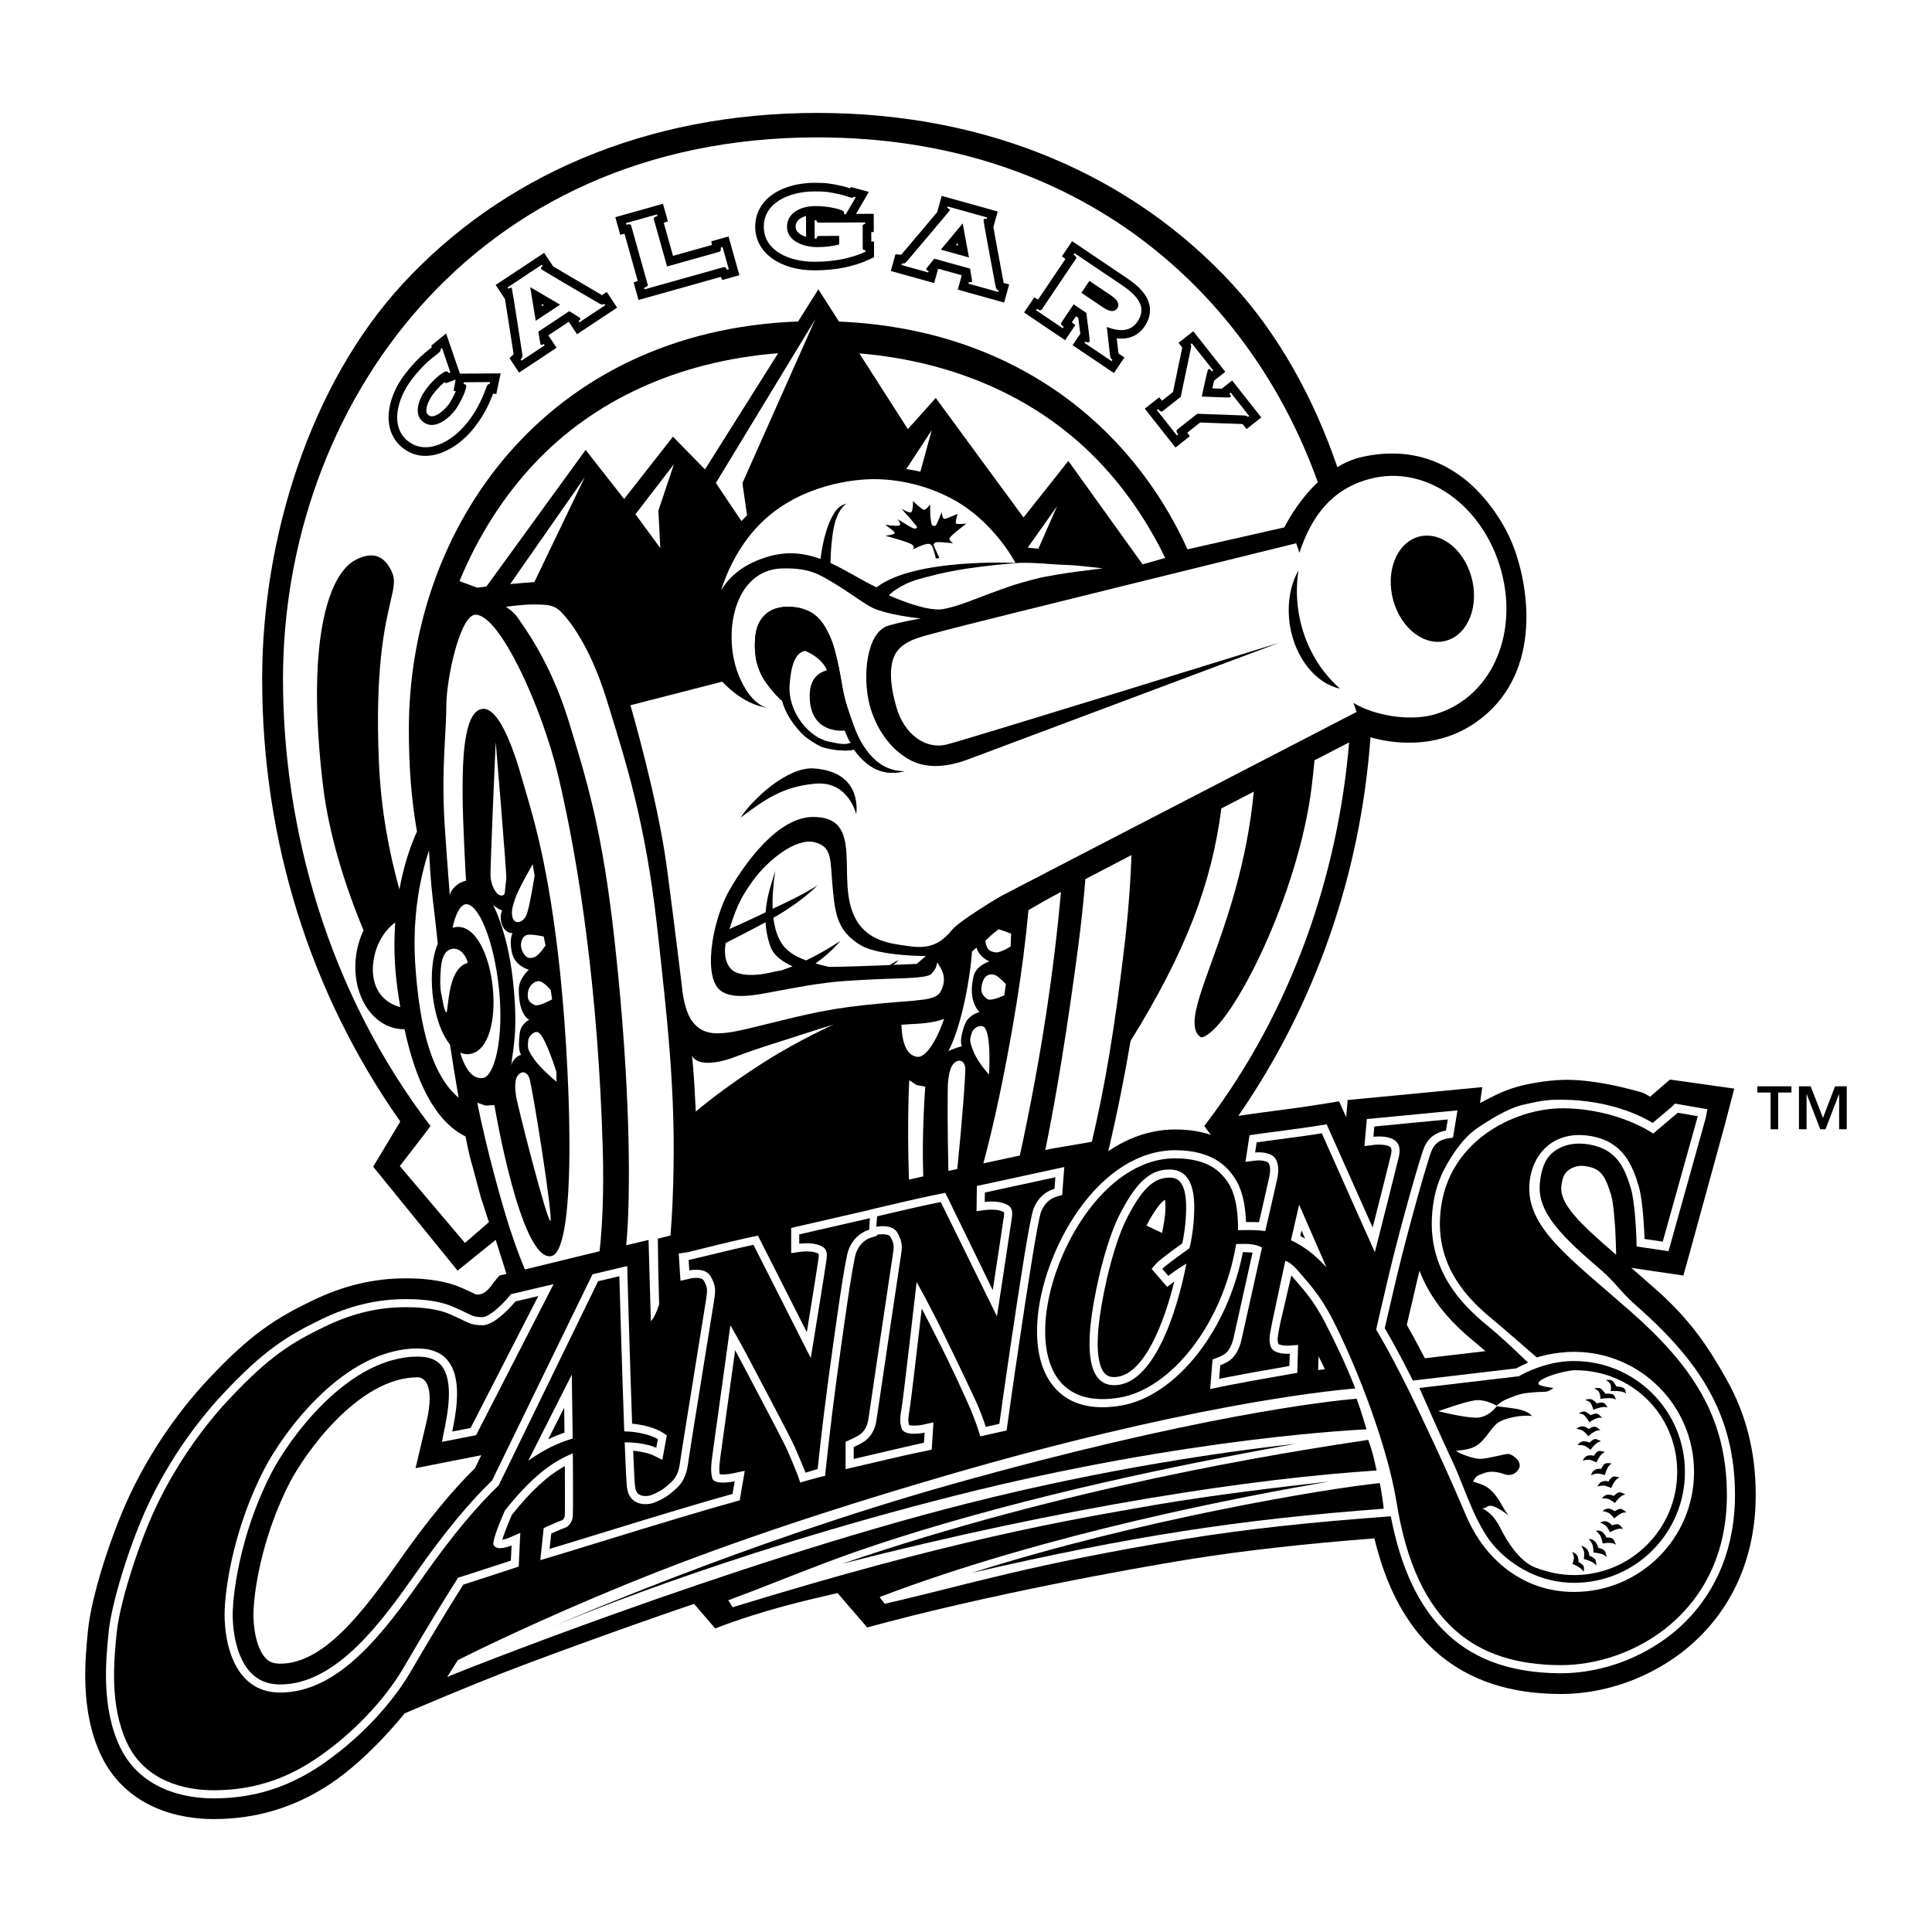 <?xml version="1.0" encoding="utf-8"?>
<!-- Generator: Adobe Illustrator 13.0.0, SVG Export Plug-In . SVG Version: 6.00 Build 14948)  -->
<!DOCTYPE svg PUBLIC "-//W3C//DTD SVG 1.0//EN" "http://www.w3.org/TR/2001/REC-SVG-20010904/DTD/svg10.dtd">
<svg version="1.0" id="Layer_1" xmlns="http://www.w3.org/2000/svg" xmlns:xlink="http://www.w3.org/1999/xlink" x="0px" y="0px"
	 width="192.756px" height="192.756px" viewBox="0 0 192.756 192.756" enable-background="new 0 0 192.756 192.756"
	 xml:space="preserve">
<g>
	<polygon fill-rule="evenodd" clip-rule="evenodd" fill="#FFFFFF" points="0,0 192.756,0 192.756,192.756 0,192.756 0,0 	"/>
	<path fill-rule="evenodd" clip-rule="evenodd" d="M172.243,137.6c-1.662-2.945-3.438-5.789-7.021-8.945
		c-0.846-0.744-1.677-1.469-2.469-2.16c0.496,0.074,0.928,0.137,0.928,0.137l1.815,0.268l2.453,0.359l0.702-2.516l3.381-12.326
		l0.996-3.807l-2.989-0.422l-2.007-0.283l-1.427-0.193l-1.114,0.967l-0.854,0.738c-0.31-0.158-0.491-0.334-1.026-0.482
		c-1.854-0.516-4.58-1.172-7.188-1.201c-1.529-0.016-3.651,0.293-5.093,0.705c-1.443,0.412-2.681,1.094-3.667,1.611l0.224-1.586
		l-3.718,0.357l-7.329,0.703l-2.383,0.227l-0.149,1.713l-0.706-1.582l-2.181,0.346c-0.016,0.004-1.569,0.25-3.185,0.457
		c-1.682,0.217-3.252,0.439-3.268,0.441l-1.414,0.201c7.661-11.1,12.184-24.06,13.179-37.769c1.725,0.499,6.358,1.42,10.516-1.49
		c6.526-4.567,5.45-13.091,3.736-17.573c-1.069-2.794-3.161-5.396-4.921-6.742c-1.558-1.191-4.838-3.33-10.119-2.175
		c-0.914,0.2-1.753,0.566-2.518,1.027c-2.356-6.895-5.873-13.257-10.487-18.264c-9.884-10.727-24.229-17.074-41.39-17.074
		c-17.161,0-31.506,6.347-41.39,17.074c-9.161,9.942-14.004,25.228-14.004,39.416c0,16.08,4.793,31.367,13.781,44.138L37.23,116.4
		l8.423,10.371l3.803-3.07l1.071,3.398l-0.71,0.168c-0.003,0.002-0.571,0.684-0.616,0.752c-0.89,1.354-1.644,1.164-1.806,1.086
		c-0.33-0.16-0.782-0.381-1.404-0.648c-2.136-0.916-4.687-0.916-5.526-0.916c-3.156,0-6.179,0.717-9.243,2.191
		c-1.824,0.877-3.38,1.711-5.048,2.932c-1.66,1.217-3.316,2.732-5.371,4.92c-3.312,3.523-6.221,7.893-8.191,12.305
		c-1.619,3.627-3.494,9.377-3.828,12.719c-0.303,3.031-0.811,8.102,1.319,12.566c0.58,1.217,1.363,2.287,2.327,3.18
		c0.854,0.791,1.851,1.447,2.966,1.947c2.186,0.982,4.415,1.188,5.9,1.188c4.271,0,8.077-1.145,11.635-3.498
		c3.968-2.625,7.436-7.047,7.436-7.047c0.068-0.027,7.002-3.004,11.794-4.803c8.058-3.025,15.182-5.486,17.09-6.121l2.103,2.449
		c4.884-1.877,9.245-2.84,12.208-3.531l2.958,3.434c11.896-3.256,26.221-5.842,32.006-6.779c5.728-0.928,11.892-1.584,18.596-2.111
		c0.476,1.963,1.081,3.74,1.807,5.307c1.104,2.383,2.532,4.377,4.243,5.924c1.646,1.49,3.594,2.604,5.792,3.314
		c1.981,0.641,4.146,0.963,6.615,0.982c5.113,0.045,10.346-2.088,13.994-5.707c3.66-3.629,5.596-8.52,5.596-14.145
		C175.169,144.867,174.212,141.088,172.243,137.6L172.243,137.6L172.243,137.6z M47.39,146.48c-2.329,2.293-4.761,5.256-7.423,9.041
		c-3.879,5.516-7.717,10.465-12.014,10.465c-0.815,0-1.188-0.275-1.445-0.545c-0.942-0.986-1.289-3.172-1.213-4.785
		c0.139-2.916,1.172-8.01,3.631-12.77c1.404-2.717,6.761-10.473,12.758-10.473c0.47,0,1.843,0.494,0.81,4.689l-1.034,4.375
		c0-0.002,4.215-0.828,4.215-0.828l1.834-0.359l0.508-0.102L47.39,146.48L47.39,146.48L47.39,146.48z M131.511,136.695
		c0.011-0.324,0.02-0.588,0.02-0.588l0.026-0.791c0.209,0.416,0.418,0.848,0.627,1.293
		C131.97,136.637,131.746,136.664,131.511,136.695L131.511,136.695L131.511,136.695z M142.157,135.514
		c-0.759-1.471-1.38-2.592-1.8-3.332c0.28-1.215,0.729-3.156,1.024-4.393c0.078-0.33,0.16-0.666,0.246-1.012
		c0.403,1.07,0.951,2.104,1.643,3.09c1.389,1.986,3.02,3.334,4.1,4.225c0.197,0.164,0.368,0.307,0.502,0.422
		c0.107,0.094,0.218,0.189,0.328,0.289L142.157,135.514L142.157,135.514L142.157,135.514z M161.122,125.084
		c-3.614-3.107-5.512-4.994-5.347-6.699c0.066-0.689,0.228-1.252,0.64-1.582c0.602-0.484,1.265-0.553,1.886-0.439
		c1.347,0.246,1.829,0.82,2.457,2.926c0.212,0.713,0.396,2.848,0.443,4.42l0.045,1.48
		C161.205,125.154,161.163,125.119,161.122,125.084L161.122,125.084z"/>
	<path fill-rule="evenodd" clip-rule="evenodd" fill="#FFFFFF" d="M106.198,56.356c-1.385-0.038-3.404-0.308-5.056-0.162
		c-4.958,0.439-7.006,0.896-9.509,1.598c-1.952,0.547-2.958,1.6-2.958,1.6s3.646,1.669,5.372,1.384
		c1.449-0.239,3.079-0.962,4.913-1.633c1.271-0.465,2.145-0.823,4.411-1.401c2.094-0.534,6.679-1.031,6.679-1.031
		S107.583,56.394,106.198,56.356L106.198,56.356z"/>
	<path fill-rule="evenodd" clip-rule="evenodd" fill="#FFFFFF" d="M114.38,122.268c0.896-1.676,1.463-2.332,1.855-2.576
		c0.027,0.207,0.046,0.486,0.042,0.854c-0.009,0.916-0.239,1.883-0.333,2.467C115.074,122.604,114.892,122.529,114.38,122.268
		L114.38,122.268z"/>
	<path fill-rule="evenodd" clip-rule="evenodd" fill="#FFFFFF" d="M85.737,35.255l4.841,7.562l2.783-3.114l8.756,11.928l4.471-5.644
		l7.41,10.319l2.252-0.642c-1.692-3.496-3.859-6.685-6.384-9.378C103.963,39.99,95.658,36.102,85.737,35.255L85.737,35.255z"/>
	<path fill-rule="evenodd" clip-rule="evenodd" fill="#FFFFFF" d="M58.428,44.886l3.84,4.9l4.874-6.22l3.195,3.269l7.299-11.597
		c-10.022,0.805-18.41,4.704-24.358,11.048c-3.073,3.277-5.625,7.289-7.434,11.695l1.752,0.649c0.314-0.04,0.625-0.077,0.933-0.112
		L58.428,44.886L58.428,44.886z"/>
	<path fill-rule="evenodd" clip-rule="evenodd" fill="#FFFFFF" d="M47.131,116.312c-0.15-0.461-0.33-1.096-0.682-2.926
		c-3.145-1.555-4.999-5.668-6.092-10.703c-0.105,0-0.21,0.006-0.316-0.002c-2.886-0.203-4.921-3.371-4.545-7.074
		c0.103-1.01,0.377-1.953,0.776-2.789c-1.867-4.444-3.474-9.661-4.042-14.41c-1.723-14.4,0.522-21.076,3.199-22.521
		c0.568-0.307,1.406-0.624,2.167-0.39c0.563,0.174,1.044,0.646,1.428,1.406c0.452,0.895,0.297,1.563-0.075,3.179
		c-0.576,2.492-1.539,6.662-1.146,15.934c0.208,4.906,1.046,9.122,2.045,12.722c0.407-2.233,1.033-4.197,1.754-5.778
		c-0.577-3.248-0.811-6.568-0.811-10.188c0-20.157,13.632-39.745,38.836-40.697l2.019-3.208l2.06,3.217
		c17.303,0.732,29.117,10.272,34.774,22.723c5.399-1.223,9.666-2.193,9.666-2.193s1.171-2.46,3.329-4.507
		c-6.841-19.098-23.888-34.4-49.923-34.4c-34.59,0-53.319,27.011-53.319,54.049c0,15.034,4.558,31.312,14.715,44.582
		c-0.176,0.291-3.061,3.998-3.061,3.998l6.499,7.672l2.393-2.076c-0.3-0.898-0.584-1.77-0.831-2.547L47.131,116.312L47.131,116.312z
		"/>
	<path fill-rule="evenodd" clip-rule="evenodd" d="M46.276,37.277l-0.389,0.002l-0.141-0.41l-0.836-2.433l-0.401-1.168l-0.955,0.784
		l-0.137,0.111l-0.375,0.308l0.028,0.193c-0.033,0.025-0.066,0.051-0.099,0.076c-0.125,0.097-0.282,0.219-0.469,0.37
		c-0.684,0.559-1.375,1.285-2.055,2.162c-1.222,1.572-1.836,3.42-1.645,4.944c0.128,1.02,0.612,1.882,1.399,2.493
		c2.265,1.758,5.309,0.285,7.146-2.08c1.097-1.412,1.588-2.665,1.856-3.367l0.309,0.058l0.173-0.821l0.043-0.205l0.22-1.042
		l-1.065,0.007L46.276,37.277L46.276,37.277L46.276,37.277z M45.476,39.04c-0.213,0.484-0.558,1.112-0.729,1.333
		c-0.487,0.627-1.459,1.467-1.995,1.052c-0.126-0.098-0.189-0.209-0.209-0.372c-0.057-0.449,0.239-1.181,0.735-1.82
		c0.397-0.512,0.804-0.891,1.089-1.117l0.084,0.114c0.021,0.029,0.634-0.218,0.634-0.218l0.168-0.068l0.204-0.082l-0.022,0.125
		l-0.033,0.192l-0.142,0.812L45.476,39.04L45.476,39.04z"/>
	<path fill-rule="evenodd" clip-rule="evenodd" d="M61.012,29.846l-0.474-0.715l-0.475,0.315c-0.263-0.154-1.1-0.645-1.1-0.645
		c-1.141-0.667-2.84-1.663-3.779-2.225l-0.334-0.504l-0.086-0.13l-0.474-0.716L53.574,25.7l-3.406,2.257l-0.716,0.474l0.474,0.715
		l0.086,0.13l0.368,0.555c0.253,1.562,0.737,4.683,0.862,5.504l-0.412,0.393l0.396,0.599l0.086,0.131l0.475,0.716l0.715-0.474
		l2.31-1.53l0.716-0.474l-0.474-0.716l-0.086-0.131l-0.261-0.394l2.041-1.352l0.26,0.394l0.087,0.131l0.474,0.716l0.716-0.475
		l2.571-1.703l0.715-0.475l-0.474-0.715L61.012,29.846L61.012,29.846L61.012,29.846z M54.258,30.442l-0.175,0.116l-0.04-0.243
		L54.258,30.442L54.258,30.442z"/>
	<polygon fill-rule="evenodd" clip-rule="evenodd" points="72.917,24.419 72.686,23.592 71.859,23.825 71.678,23.875 70.971,24.073 
		71.015,24.441 67.147,25.526 66.223,22.229 66.637,22.082 66.42,21.309 66.378,21.158 66.146,20.332 65.32,20.563 62.215,21.435 
		61.388,21.666 61.62,22.493 61.662,22.643 61.879,23.417 62.309,23.327 63.627,28.031 63.213,28.177 63.43,28.95 63.472,29.101 
		63.703,29.928 64.53,29.696 71.917,27.624 72.064,27.935 72.762,27.739 72.942,27.689 73.769,27.457 73.537,26.63 72.917,24.419 	
		"/>
	<path fill-rule="evenodd" clip-rule="evenodd" d="M87.201,24.955l-0.002-0.858l-0.267,0.001l-0.004-0.935l0.248-0.019
		c0.003,0-0.001-0.799-0.001-0.799l0-0.156l-0.003-0.859l-0.859,0.004l-0.907,0.004l0.717-1.226l0.566-0.967l-1.081-0.295
		L85.419,18.8l-0.513-0.14l-0.113,0.126c-0.215-0.072-0.487-0.161-0.776-0.225c-1.096-0.25-1.619-0.327-2.744-0.323
		c-2.011,0.009-3.768,0.624-4.821,1.687c-0.728,0.734-1.111,1.671-1.106,2.707c0.011,2.572,2.464,4.357,5.965,4.342
		c2.068-0.009,3.884-0.373,5.397-1.082l0.496-0.232l-0.001-0.549L87.201,24.955L87.201,24.955L87.201,24.955z M79.646,21.959
		c0.179-0.179,0.446-0.319,0.768-0.413l0.002,0.438l0.008,1.647c-0.57-0.176-1.041-0.5-1.043-0.99
		C79.378,22.361,79.463,22.144,79.646,21.959L79.646,21.959z"/>
	<path fill-rule="evenodd" clip-rule="evenodd" d="M99.903,26.975c-0.243-1.3-0.604-3.236-0.794-4.314l0.162-0.582l0.041-0.151
		l0.23-0.827l-0.826-0.23l-3.936-1.097l-0.827-0.23l-0.23,0.827l-0.042,0.151l-0.179,0.642c-1.015,1.215-3.054,3.624-3.594,4.256
		l-0.566-0.054l-0.193,0.693l-0.042,0.151l-0.229,0.827l0.826,0.23l2.669,0.744l0.828,0.23l0.229-0.827l0.042-0.151l0.127-0.455
		l2.358,0.657l-0.127,0.456l-0.042,0.15l-0.23,0.827l0.826,0.23l2.971,0.828l0.826,0.23l0.23-0.828l0.042-0.15l0.23-0.827
		l-0.549-0.152C100.08,27.929,99.903,26.975,99.903,26.975L99.903,26.975L99.903,26.975z M95.535,24.248l0.046,0.245l-0.203-0.056
		L95.535,24.248L95.535,24.248z"/>
	<path fill-rule="evenodd" clip-rule="evenodd" d="M114.692,30.478c-0.185-0.947-0.903-1.816-2.263-2.732l-4.752-3.203l-0.712-0.479
		l-0.48,0.712l-0.087,0.13l-0.449,0.666l0.348,0.269l-2.73,4.051l-0.38-0.221l-0.448,0.666l-0.088,0.13l-0.48,0.711l0.712,0.48
		l2.675,1.802l0.712,0.48l0.479-0.711l0.088-0.13l0.448-0.666l-0.347-0.27l0.411-0.61l0.229,0.155
		c0.021,0.174,0.051,0.394,0.088,0.674c0.035,0.261,0.081,0.606,0.119,0.915L107.58,33.6l-0.088,0.13l-0.479,0.711l0.712,0.48
		l2.701,1.82l0.711,0.479l0.48-0.712l0.087-0.13l0.48-0.712l-0.594-0.4c-0.027-0.239-0.103-0.895-0.173-1.509
		c1.558,0.184,2.387-0.607,2.773-1.179C114.66,31.883,114.828,31.176,114.692,30.478L114.692,30.478z"/>
	<path fill-rule="evenodd" clip-rule="evenodd" d="M125.304,40.972l-1.843-2.335l-0.531-0.674l-0.674,0.532l-0.123,0.096
		l-0.243,0.192c-0.278-0.01-0.581-0.023-0.813-0.034c-0.042-0.001-0.077-0.003-0.117-0.005c0.049-0.224,0.108-0.5,0.166-0.761
		l0.325-0.256l0.124-0.097l0.673-0.532l-0.531-0.674l-2.134-2.704l-0.532-0.674l-0.674,0.532l-0.123,0.097l-0.673,0.532l0.374,0.475
		c-0.014,0.064-0.027,0.127-0.035,0.16c-0.002,0.01-0.68,3.249-0.894,4.27l-1.088,0.86l-0.295-0.326l-0.63,0.498l-0.124,0.097
		l-0.673,0.532l0.531,0.674l1.998,2.532l0.532,0.674l0.673-0.532l0.124-0.096l0.63-0.498l-0.248-0.362l1.28-1.011l4.233,0.154
		l0.396,0.501l0.674-0.532l0.123-0.097l0.674-0.532L125.304,40.972L125.304,40.972z"/>
	<path fill-rule="evenodd" clip-rule="evenodd" fill="#FFFFFF" d="M44.934,37.149l-0.168,0.067
		c-0.032-0.044-0.064-0.088-0.136-0.145c-0.206-0.16-1.213,0.584-2.03,1.635c-0.778,1.001-1.425,2.58-0.374,3.396
		c1.051,0.815,2.42-0.202,3.198-1.204c0.336-0.433,1.335-2.293,1.036-2.525c-0.062-0.048-0.142-0.031-0.212-0.046l0.034-0.192
		l2.607-0.017l-0.043,0.205c-0.101-0.02-0.149,0.022-0.217,0.108c-0.192,0.248-0.528,1.829-1.959,3.672
		c-1.537,1.979-4.097,3.361-5.941,1.928c-1.845-1.432-1.14-4.254,0.397-6.232c0.768-0.989,1.419-1.614,1.916-2.021
		c0.488-0.394,0.763-0.577,0.858-0.701c0.058-0.074,0.075-0.16,0.062-0.249l0.136-0.112L44.934,37.149L44.934,37.149z"/>
	<path fill-rule="evenodd" clip-rule="evenodd" fill="#FFFFFF" d="M53.701,33.093c0.187,1.019,0.202,1.212,0.245,1.277
		c0.043,0.065,0.124,0.074,0.307-0.047l0.086,0.131l-2.31,1.53l-0.086-0.13c0.161-0.153,0.21-0.25,0.174-0.475
		c-0.048-0.328-1.013-6.575-1.056-6.64c-0.05-0.076-0.208-0.002-0.333,0.064l-0.086-0.13l3.407-2.256l0.086,0.131
		c-0.136,0.106-0.213,0.188-0.141,0.297c0.057,0.087,3.817,2.276,5.721,3.393c0.303,0.175,0.425,0.188,0.582,0.084l0.087,0.131
		l-2.572,1.703l-0.086-0.13c0.176-0.132,0.205-0.23,0.162-0.295c-0.029-0.044-0.947-0.578-1.093-0.685L53.701,33.093L53.701,33.093
		L53.701,33.093z M53.451,32.006l2.428-1.608l-2.98-1.75L53.451,32.006L53.451,32.006z"/>
	<path fill-rule="evenodd" clip-rule="evenodd" fill="#FFFFFF" d="M66.552,26.584l5.185-1.455c0.166-0.046,0.208-0.126,0.173-0.428
		l0.181-0.051l0.62,2.211l-0.181,0.051c-0.119-0.251-0.197-0.297-0.363-0.25l-7.869,2.207l-0.042-0.151
		c0.37-0.13,0.391-0.231,0.359-0.345l-1.641-5.855c-0.032-0.113-0.102-0.188-0.485-0.107l-0.042-0.151l3.105-0.871l0.042,0.151
		c-0.37,0.131-0.39,0.231-0.358,0.345L66.552,26.584L66.552,26.584z"/>
	<path fill-rule="evenodd" clip-rule="evenodd" fill="#FFFFFF" d="M83.723,23.535l-2.02,0.008c-0.172,0-0.218,0.105-0.233,0.262
		l-0.188,0l-0.009-1.826l0.189-0.001c0.016,0.17,0.063,0.235,0.235,0.234l4.619-0.021v0.157c-0.187,0.014-0.25,0.08-0.25,0.223
		l0.01,2.166c0,0.117,0.032,0.221,0.189,0.221l0.079,0v0.157c-1.405,0.658-3.111,0.992-5.037,1.001
		c-2.614,0.011-5.093-1.126-5.103-3.488c-0.011-2.361,2.458-3.52,5.072-3.532c1.034-0.004,1.488,0.059,2.553,0.302
		c0.517,0.116,1.02,0.335,1.145,0.335c0.094-0.001,0.171-0.053,0.218-0.105l0.189,0.051l-1.011,1.726l-0.188-0.09
		c0.016-0.026,0.031-0.078,0.03-0.144c0-0.248-1.551-0.62-2.852-0.613c-1.487,0.006-2.846,0.678-2.84,2.086
		c0.005,1.409,1.652,2.015,3.015,2.009c0.861-0.003,1.549-0.098,2.191-0.257L83.723,23.535L83.723,23.535z"/>
	<path fill-rule="evenodd" clip-rule="evenodd" fill="#FFFFFF" d="M93.214,25.808c-0.647,0.809-0.784,0.947-0.804,1.022
		c-0.021,0.076,0.025,0.143,0.236,0.201l-0.041,0.151l-2.67-0.744l0.042-0.151c0.222,0.021,0.326-0.004,0.472-0.18
		c0.216-0.251,4.305-5.071,4.326-5.147c0.024-0.088-0.135-0.159-0.267-0.21l0.041-0.15l3.937,1.097l-0.042,0.151
		c-0.17-0.034-0.282-0.039-0.317,0.088c-0.028,0.1,0.78,4.375,1.184,6.546c0.066,0.344,0.136,0.444,0.316,0.495l-0.042,0.151
		l-2.97-0.828l0.042-0.151c0.215,0.046,0.308,0.004,0.328-0.071c0.014-0.051-0.183-1.094-0.197-1.274L93.214,25.808L93.214,25.808
		L93.214,25.808z M93.871,24.908l2.805,0.782l-0.63-3.4L93.871,24.908L93.871,24.908z"/>
	<path fill-rule="evenodd" clip-rule="evenodd" fill="#FFFFFF" d="M105.892,32.179c-0.066,0.098-0.078,0.199,0.231,0.44l-0.087,0.13
		l-2.674-1.802l0.087-0.13c0.34,0.197,0.43,0.148,0.495,0.05l3.398-5.042c0.065-0.097,0.078-0.199-0.232-0.439l0.088-0.13
		l4.751,3.202c1.922,1.295,2.36,2.409,1.529,3.643c-0.671,0.996-1.808,1.001-3.053,0.523l0.322,2.829
		c0.021,0.219,0.102,0.352,0.244,0.449l-0.088,0.13l-2.7-1.82l0.088-0.13c0.189,0.112,0.329,0.128,0.417-0.002
		c0.066-0.098-0.304-2.518-0.32-2.858l-1.272-0.858L105.892,32.179L105.892,32.179L105.892,32.179z M107.89,29.214l2.182,1.47
		c0.766,0.516,1.188,0.392,1.4,0.079c0.212-0.314,0.167-0.752-0.599-1.269l-2.181-1.471L107.89,29.214L107.89,29.214z"/>
	<path fill-rule="evenodd" clip-rule="evenodd" fill="#FFFFFF" d="M122.787,39.168l1.843,2.335l-0.122,0.097
		c-0.098-0.123-0.257-0.136-0.418-0.149l-4.639-0.169l-1.997,1.576c-0.092,0.073-0.134,0.167,0.087,0.49l-0.122,0.098l-1.998-2.532
		l0.123-0.097c0.263,0.292,0.364,0.271,0.455,0.198l1.804-1.422l0.954-4.563c0.114-0.509,0.115-0.57,0.028-0.68l0.123-0.097
		l2.134,2.704l-0.123,0.097c-0.117-0.148-0.253-0.299-0.365-0.21c-0.113,0.088-0.463,1.92-0.655,2.73
		c0.312-0.026,2.754,0.141,2.856,0.06c0.112-0.089-0.003-0.257-0.091-0.367L122.787,39.168L122.787,39.168z"/>
	<path fill-rule="evenodd" clip-rule="evenodd" fill="#FFFFFF" d="M120.404,112.006c8.586-11.361,13.104-24.886,14.198-37.936
		c-0.849,0.438-2.039,1.053-3.454,1.784c-0.077,0.824-0.167,1.675-0.273,2.556c-1.279,10.701-7.831,23.786-10.765,25.022
		c-0.243,0.102-0.316,0.049-0.343,0.027c-1.254-0.922-0.325-3.5,1.082-7.398c1.522-4.22,3.539-9.818,4.244-17.079
		c-1.055,0.546-2.141,1.107-3.24,1.677c-0.958,7.489-3.555,14.328-9.059,23.202c-0.548,3.281-1.265,6.912-2.22,10.992
		c0.687-0.465,1.391-0.863,2.11-1.18c1.474-0.648,3.006-0.986,4.562-0.986c0.002,0,0.002,0,0.002,0c1.437,0,2.604,0.217,3.558,0.537
		c-0.346-0.457-0.602-0.807-0.65-0.887C120.24,112.229,120.321,112.117,120.404,112.006L120.404,112.006z"/>
	<path fill-rule="evenodd" clip-rule="evenodd" fill="#FFFFFF" d="M97.961,98.256c-0.123,0.609-0.07,0.955,0.514,1.406
		c0.376,0.293,1.725-0.363,1.725-0.363l0.158-1.129c0,0-0.784-0.768-1.015-0.863C98.86,97.107,98.185,97.161,97.961,98.256
		L97.961,98.256z"/>
	<path fill-rule="evenodd" clip-rule="evenodd" fill="#FFFFFF" d="M89.932,102.238c0.074,1.869,0.525,3.039,1.561,3.203
		c0.783,0.123,1.859-1.361,2.702-3.787c-1.1,0.43-2.546,0.488-3.539,0.537C90.4,102.205,90.161,102.221,89.932,102.238
		L89.932,102.238z"/>
	<path fill-rule="evenodd" clip-rule="evenodd" fill="#FFFFFF" d="M107.484,95.105c-0.964,7.209-2.034,13.967-3.193,19.631
		l0.612-0.131l4.032-0.689c1.38-5.855,2.275-11.48,3.174-18.895c0.455-3.755,0.684-6.918,0.775-9.71
		c-1.708,0.889-3.275,1.705-4.597,2.397C108.117,89.873,107.86,92.296,107.484,95.105L107.484,95.105z"/>
	<path fill-rule="evenodd" clip-rule="evenodd" fill="#FFFFFF" d="M92.315,108.416l-0.861-0.158l-0.739-0.479
		c0,0-0.227,3.984-0.027,9.908c0.516-0.115,1.01-0.227,1.426-0.32C91.951,113.078,92.315,108.416,92.315,108.416L92.315,108.416z"/>
	<path fill-rule="evenodd" clip-rule="evenodd" fill="#FFFFFF" d="M101.77,115.189c2.132-9.793,3.415-18.648,4.08-26.198
		c-0.81,0.429-1.365,0.728-1.591,0.858c-0.535,0.311-1.096,0.631-1.651,0.958c-0.125,1.37-0.286,2.868-0.494,4.512
		c-0.721,5.728-2.281,14.372-4.006,20.751l3.641-0.785C101.756,115.252,101.763,115.223,101.77,115.189L101.77,115.189z"/>
	<path fill-rule="evenodd" clip-rule="evenodd" fill="#FFFFFF" d="M96.807,96.603c-0.665,5.042-1.842,7.667-2.186,8.268
		c0.515-0.258,1.35-0.498,1.35-0.498s-0.354-0.482,0.317-2.229c0.345-0.898,1.442-1.176,1.442-1.176s-1.244-1.045-0.575-3.633
		c0.267-1.033,1.564-1.415,1.564-1.415s-1.027-0.392-1.292-1.382c-0.152,0.128-0.303,0.264-0.449,0.404
		C96.938,95.468,96.884,96.019,96.807,96.603L96.807,96.603z"/>
	<path fill-rule="evenodd" clip-rule="evenodd" fill="#FFFFFF" d="M98.314,93.827c0.002,0.057,0.004,0.114,0.015,0.169
		c0.112,0.611,0.289,0.941,1.022,1.024c0.464,0.053,1.482-0.59,1.482-0.59l0.043-1.28c0,0-0.716-0.278-1.25-0.435
		c-0.391,0.292-0.734,0.578-1.005,0.852C98.565,93.626,98.454,93.717,98.314,93.827L98.314,93.827z"/>
	<path fill-rule="evenodd" clip-rule="evenodd" fill="#FFFFFF" d="M96.984,102.979c-0.256,0.752-0.275,0.902,0.168,1.99
		c0.442,1.09,1.524,2.244,1.524,2.244s0.259-4.143-0.5-4.744C97.809,102.176,97.129,102.549,96.984,102.979L96.984,102.979z"/>
	<path fill-rule="evenodd" clip-rule="evenodd" fill="#FFFFFF" d="M96.298,106.469c-0.128-0.668-0.609-0.824-1.069-0.439
		c-0.372,0.312-0.535,0.967-0.641,1.865c-0.065,0.555-0.059,5.326,0.034,8.924l0.888-0.189
		C95.934,112.533,96.378,106.891,96.298,106.469L96.298,106.469z"/>
	<path fill-rule="evenodd" clip-rule="evenodd" fill="#FFFFFF" d="M39.432,92.034c-1.152,0.841-2.008,2.319-2.196,4.046
		c-0.263,2.418,0.932,3.943,2.699,4.402c-0.11-0.654-0.21-1.318-0.301-1.992C39.332,96.235,39.288,94.062,39.432,92.034
		L39.432,92.034z"/>
	<path fill-rule="evenodd" clip-rule="evenodd" fill="#FFFFFF" d="M95.236,49.909c-2.348-1.315-5.072-2.043-7.752-2.102
		c-2.38-0.052-7.436,0.6-11.179,4.013c-2.602,2.372-3.846,5.431-4.365,7.089c0.852-1.444,2.336-2.718,4.851-3.417
		c1.887-0.524,3.543-0.284,5.08,0.275c0.104-0.938,0.458-3.307,1.504-4.798c0.434-0.618,1.103-0.721,1.103-0.721
		s-0.706,0.309-1.157,1.833c-0.354,1.192-0.444,3.247-0.467,4.087c1.425,0.649,2.762,1.506,4.108,2.19
		c0.167,0.085,0.331,0.167,0.494,0.244c3.772-2.941,13.855-2.443,13.855-2.443S99.256,52.159,95.236,49.909L95.236,49.909z"/>
	<path fill-rule="evenodd" clip-rule="evenodd" fill="#FFFFFF" d="M90.859,49.398c0,0,1.005,1.136,1.284,1.147
		c0.279,0.012,0.827-0.831,0.827-0.831s0.085,2.188,0.264,2.231s0.7-1.386,0.7-1.386s0.255,0.859,0.387,0.929
		c0.134,0.07,1.565-0.595,1.565-0.595s-0.355,1.011-0.223,1.166c0.133,0.154,1.287-0.015,1.287-0.015s-1.628,1.404-1.76,1.503
		c-0.132,0.099-0.172,0.314-0.053,0.428c0.12,0.113,0.519,0.492,0.519,0.492s-2.111-0.232-2.15-0.101
		c-0.04,0.131,0.674,1.468,0.674,1.468s-0.292,0.032-0.471,0.073c-0.179,0.041-0.537,0.122-0.537,0.122s-0.315-1.38-0.594-1.477
		c-0.279-0.096-1.844,0.668-1.844,0.668s0.166-0.504,0.053-0.682c-0.113-0.177-3.208-1.146-3.208-1.146s1.24-0.158,1.253-0.286
		c0.013-0.128-1.163-1.034-1.163-1.034s1.626,0.264,1.745,0.125c0.119-0.14-0.439-1.008-0.439-1.008s1.833,1.15,1.926,1.098
		c0.093-0.053-1.65-2.1-1.65-2.1s1.249,0.623,1.428,0.582C90.856,50.729,90.859,49.398,90.859,49.398L90.859,49.398z"/>
	<path fill-rule="evenodd" clip-rule="evenodd" d="M93.381,55.733c-0.015-0.042-0.27-1.025-0.35-1.186
		c-0.133-0.266-0.32-0.305-0.454-0.29c-0.562,0.062-1.453,0.542-1.492,0.561l0,0c0.007-0.009,0.216-0.187-0.05-0.455
		c-0.25-0.251-2.445-0.836-2.695-0.906l0,0c0.205-0.036,0.879-0.124,0.922-0.266c0.042-0.139-0.653-0.619-0.945-0.834l0,0
		c0.118,0.014,1.146,0.165,1.399,0.072c0.032-0.012,0.074-0.04,0.088-0.102c0.035-0.146-0.139-0.39-0.287-0.534l0,0
		c0.43,0.219,0.756,0.454,1.045,0.619c0.492,0.281,0.637,0.36,0.718,0.321l-0.022,0.006c0.12-0.008,0.192-0.036,0.219-0.083
		c0.046-0.081-0.046-0.187-0.161-0.32c-0.041-0.047-0.083-0.095-0.121-0.146c-0.191-0.251-1.212-1.386-1.254-1.436l0,0
		c0.071,0.039,0.665,0.401,0.919,0.373c0.253-0.027,0.234-1.143,0.234-1.143s0.838,0.848,1.09,0.874
		c0.215,0.021,0.519-0.405,0.622-0.532l0,0c0,0.011-0.031,1.039,0.075,1.614c0.009,0.052,0.016,0.1,0.023,0.148
		c0.023,0.165,0.041,0.295,0.154,0.353c0.066,0.035,0.155,0.039,0.271,0.01l-0.023,0.001c0.049,0.005,0.112,0.012,0.638-1.346l0,0
		c0.048,0.236,0.102,0.631,0.264,0.66c0.15,0.027,0.97-0.343,1.332-0.493l0,0c-0.107,0.412-0.254,0.894-0.145,0.968
		c0.113,0.078,0.746,0.016,1.022,0.001l0,0c-0.17,0.132-1.688,1.261-1.694,1.502c-0.007,0.251,0.379,0.454,0.395,0.463l0,0
		c-0.154-0.016-1.497-0.182-1.749-0.09c-0.196,0.072-0.26,0.226-0.172,0.409c0.085,0.178,0.522,1.127,0.526,1.137l0,0L93.381,55.733
		L93.381,55.733L93.381,55.733z"/>
	<path fill-rule="evenodd" clip-rule="evenodd" fill="#FFFFFF" d="M69.045,105.326c0.495,1.002,2.362,0.844,4.203,0.15
		c2.869-1.08,4.116-1.391,5.747-1.936c1.631-0.543,4.167-1.32,4.167-1.32s-3.453,1.549-6.814,3.68
		c-4.35,2.754-6.928,4.998-6.928,4.998s-0.062-1.176-0.143-2.643S69.045,105.326,69.045,105.326L69.045,105.326z"/>
	<path fill-rule="evenodd" clip-rule="evenodd" fill="#FFFFFF" d="M85.869,94.302c-2.393-1.433-2.561-3.214-2.806-5.906
		c-0.245-2.691-0.019-3.927-1.82-4.373c-1.761-0.435-4.532,1.658-6.134,3.848c-1.448,1.98-1.786,3.192-2.335,4.82
		c0.722-0.323,2.702-1.213,3.612-1.674c0.102-1.556,0.597-2.904,0.964-4.129c-0.219,1.435-0.306,2.696-0.263,3.787
		c1.762-0.843,2.863-1.336,4.47-2.339c-1.143,1.137-2.669,2.246-4.398,3.238c0.137,1.117,0.442,2.015,0.925,2.682
		c0.507,0.701,1.3,1.18,2.333,1.562c1.626-0.772,2.87-1.575,3.423-1.949c-0.774,0.944-1.739,1.726-2.476,2.254
		c0.424,0.122,0.879,0.233,1.363,0.344c1.602-0.011,4.113-0.104,6.034-0.183c0.4-0.247,0.689-0.416,0.91-0.484
		c-0.194,0.167-0.361,0.32-0.522,0.468c1.346-0.056,2.318-0.104,2.318-0.104l0.907-0.779C92.374,95.383,87.704,95.4,85.869,94.302
		L85.869,94.302z"/>
	<path fill-rule="evenodd" clip-rule="evenodd" fill="#FFFFFF" d="M79.073,96.406c-0.868-0.376-1.867-1.003-2.213-1.987
		c-0.302-0.856-0.443-1.656-0.481-2.409c-1.415,0.767-3.152,1.655-3.973,2.071c-0.181,1.06-0.043,1.9,0.458,2.517
		c0.69,0.845,2.606,0.775,3.976,0.441c0.341-0.083,0.723-0.159,1.134-0.227C78.351,96.685,78.718,96.549,79.073,96.406
		L79.073,96.406z"/>
	<path fill-rule="evenodd" clip-rule="evenodd" fill="#FFFFFF" d="M149.796,57.019c-1.741-6.5-7.481-10.752-13.15-9.234
		c-3.7,0.991-5.766,3.609-7.002,7.366l-0.323-0.95c0,0-33.059,8.137-35.029,8.691c-2.032,0.572-3.703,0.81-4.681,1.952
		c-0.979,1.142-0.886,3.3-0.164,5.752c0.815,2.773,2.956,4.155,4.934,3.702c1.614-0.37,33.225-10.161,33.225-10.161
		S97.537,75.414,96.518,75.789c-2.107,0.775-4.037,0.885-5.604,0.094c-2.146-1.082-3.583-3.352-4.153-5.553
		c-0.735-2.834-0.327-7.255,1.875-7.908c1.438-0.426,3.248-0.716,3.248-0.716s-3.716-0.353-5.184-1.25
		c-1.468-0.897-2.124-1.463-3.51-2.279s-2.311-1.513-5.084-1.468c-4.975,0.082-6.09,6.743-4.339,10.823
		c1.101,2.567,2.392,2.994,2.771,3.065c-2.481-0.3-4.472-2.588-4.472-2.588l-9.169,2.354c0,0,2.696,9.201,3.62,16.082
		c0.817,6.088,1.595,12.621,1.595,12.621s0.22,1.809,0.903,2.76c1.098,1.527,2.575,1.525,5.666,0.789
		c4.713-1.123,7.048-1.857,11.611-2.342c5.699-0.605,7.095-0.309,7.64-1.506c0.611-1.346-0.077-2.191-0.422-2.753
		c-0.141,0.485-0.036,0.544-0.648,1.204c-0.382,0.295-2.053,0.365-3.357,0.406c-1.305,0.041-2.808,0.088-5.213,0.25
		c-2.406,0.164-5.147,0.699-6.9,1.025c-1.753,0.326-4.702,1.033-5.802-0.365c-1.388-1.765-0.406-6.967,1.225-9.793
		c1.631-2.827,4.863-7.193,8.25-7.233c5.407-0.064,2.184,6.268,4.298,10.158c1.264,2.327,3.693,2.504,5.487,2.75
		c1.794,0.244,2.959-0.194,4.126-1.632c0.707-0.871,4.339-3.072,4.93-3.398c0.592-0.327,35.44-18.355,35.44-18.355l-0.311-0.904
		c2.053,1.269,5.545,1.833,7.919,1.196C148.621,69.805,151.537,63.519,149.796,57.019L149.796,57.019L149.796,57.019z
		 M85.195,74.785c-1.08,0.287-2.873-0.132-3.273-0.303c-0.4-0.172-1.068-0.605-1.525-0.949c-0.459-0.344-1.89-1.849-2.356-3.608
		c-0.743-0.596-1.826-2.016-2.103-2.637c-0.301-0.675-0.721-1.608-0.606-3.517s1.194-3.385,3.642-3.222
		c2.445,0.164,3.198,1.672,3.688,2.651c0.489,0.979,0.667,1.829,0.889,2.759c0.183,0.766,0.345,1.742,0.516,2.693
		c0.26,1.441,0.653,2.471,1.114,3.769c0.435,1.223,1.886,4.59,5.075,4.524C87.631,77.609,86.13,76.036,85.195,74.785L85.195,74.785z
		"/>
	<path fill-rule="evenodd" clip-rule="evenodd" d="M85.179,72.42c-0.461-1.297-0.854-2.327-1.114-3.769
		c-0.17-0.952-0.333-1.928-0.516-2.693c-0.222-0.931-0.4-1.78-0.889-2.759c-0.49-0.979-1.242-2.487-3.688-2.651
		c-2.447-0.163-3.527,1.313-3.642,3.222s0.306,2.842,0.606,3.517c0.277,0.622,1.36,2.042,2.103,2.637
		c0.466,1.759,1.897,3.264,2.356,3.608c0.457,0.343,1.125,0.777,1.525,0.949c0.401,0.171,2.193,0.59,3.273,0.303
		c0.935,1.251,2.436,2.824,5.059,2.16C87.065,77.01,85.613,73.643,85.179,72.42L85.179,72.42z"/>
	<path fill-rule="evenodd" clip-rule="evenodd" fill="#FFFFFF" d="M65.133,72.521c0,0,0.366,1.074,0.537,2.189l8.797-2.829
		c0,0-1.374-0.342-2.576-1.2C71.806,70.767,65.133,72.521,65.133,72.521L65.133,72.521z"/>
	<path fill-rule="evenodd" clip-rule="evenodd" fill="#FFFFFF" d="M90.728,66.076c0,0-0.613,1.047-0.046,2.197
		c2.175-0.544,36.385-10.742,36.385-10.742l0.652-1.087L90.728,66.076L90.728,66.076z"/>
	<path fill-rule="evenodd" clip-rule="evenodd" fill="#FFFFFF" d="M135.767,49.158c-1.555,0.692-2.827,1.849-4.24,4.676l1.848-0.543
		c0,0,0.528-2.234,2.827-3.697c2.393-1.522,4.35-1.087,4.35-1.087S138.702,47.854,135.767,49.158L135.767,49.158z"/>
	<path fill-rule="evenodd" clip-rule="evenodd" fill="#FFFFFF" d="M84.268,72.889c-0.283,0.03-0.69,0.029-1.206-0.089
		c-1.447-0.333-2.273-1.464-2.28-3.338c-0.005-1.572,0.711-2.312,1.723-2.592c-0.563-1.339-2.182-1.93-2.182-1.93
		c-0.829,0.162-1.382,1.067-1.543,3.406c-0.185,2.659,1.912,5.264,3.985,5.662c0.911,0.175,1.54,0.353,2.11,0.089
		C84.635,73.84,84.504,73.413,84.268,72.889L84.268,72.889z"/>
	<path fill-rule="evenodd" clip-rule="evenodd" fill="#FFFFFF" d="M153.185,156.398c1.204,0.451,2.494,0.748,3.858,0.748
		c5.684,0,10.291-4.607,10.291-10.293c0-5.684-4.5-10.146-10.184-10.146c-0.899,0-3.668,0.742-3.668,1.336
		c0,0.27,1.51,0.432,1.51,0.432c-0.755,0.539-0.701,0.324-1.942,0.432c-1.24,0.107-1.349,0.162-2.373,0.539
		c-1.024,0.379-1.349,0.809-1.349,0.809s-1.133-0.701-2.212-0.539s-3.614,1.08-3.614,1.08s2.535,0.646,3.776,0.646
		s2.05-1.133,2.05-1.133s0.217,0,1.726,0.217c1.512,0.215,1.781,0.754,1.781,0.754c-1.025-0.16-2.703,0.211-3.351,0.643
		c-0.562,0.375-0.965,1.193-1.721,1.947c-0.755,0.756-1.677,0.77-2.487,0.879c0.271,0.268,1.718,0.803,2.419,0.803
		s2.388-0.494,2.766-0.494s1.394,0.691,1.112,1.393c-0.205,0.516-0.799,0.854-1.416,0.646c-0.618-0.205-1.34-0.412-2.164-0.104
		c-0.823,0.311-0.721,0.311-1.03,0.824c0.618,0.207,1.268,0.34,1.854,0.928c0.928,0.928,1.236,2.061,1.751,2.471
		c0.41,0.33-0.927-0.721-1.545-0.926s-0.652,0.189-1.133,0.205c0.824,0.414,1.339,1.031,1.854,2.061
		C150.26,153.586,151.537,155.779,153.185,156.398L153.185,156.398z"/>
	<path fill-rule="evenodd" clip-rule="evenodd" d="M144.361,63.9c2.149-0.658,3.241-3.501,2.438-6.353s-3.196-4.629-5.345-3.972
		c-2.15,0.657-3.241,3.501-2.439,6.353C139.819,62.779,142.212,64.557,144.361,63.9L144.361,63.9z"/>
	<path fill-rule="evenodd" clip-rule="evenodd" fill="#FFFFFF" d="M60.135,114.545c-0.452-15.408-2.309-28.198-4.458-37.218
		c-1.612-6.762-5.807-15.999-8.231-15.999c-1.543,0-2.916,6.4-2.916,9.094c0,2.164-0.33,4.983-0.283,8.798
		c0.009,0.669,0.027,1.365,0.062,2.098l0,0c0.014,0.293,0.03,0.589,0.049,0.893c0.171,2.694,0.515,7.081,0.515,7.081
		s0.179-0.763,1.041-1.21c0.168-0.087,0.359-0.164,0.582-0.218c0,0-0.343-5.832-0.343-8.863c0-3.031,0.092-7.736,1.807-8.242
		c1.715-0.505,3.258,3.874,4.115,6.905c0.857,3.032,2.401,7.41,3.602,17.515c1.201,10.105,2.058,29.64-0.686,30.144
		c-3.053,0.562-5.665-15.07-5.665-15.07l-0.874,0.053l-0.344-0.117l-0.488-0.166c0,0,0.037,0.195,0.112,0.559
		c0.13,0.633,0.376,1.785,0.746,3.324c0.444,1.854,1.066,4.268,1.884,7.039c0.58,1.969,1.274,3.938,2.001,5.709l6.432-1.568
		l1.028-0.246C60.118,122.115,60.257,118.705,60.135,114.545L60.135,114.545z"/>
	<path fill-rule="evenodd" clip-rule="evenodd" fill="#FFFFFF" d="M51.227,156.469l0.525-0.174l0.026-0.555l0.072-1.512l0.062-1.291
		l-1.188,0.51c-0.188,0.08-0.422,0.146-0.61,0.18c0.107-0.377,0.359-1.105,0.949-2.482c1.908-2.391,3.55-3.91,5.292-4.867
		c0.011,2.402,0.013,4.625-0.006,4.91c-0.018,0.26-0.167,0.449-0.239,0.473c-0.461,0.154-1.35,0.562-1.45,0.609l-0.417,0.193
		l-0.048,0.457l-0.162,1.527l-0.128,1.211l1.167-0.352c0.027-0.008,2.84-0.855,5.598-1.709c4.413-1.367,10.168-3.1,12.632-3.768
		l0.498-0.137l0.087-0.508l0.216-1.26l0.202-1.178l-1.169,0.25c-0.476,0.102-1.056,0.137-1.329,0.09
		c-0.1-0.52-0.012-1.199,0.142-2.277c0.126-0.883,0.933-6.725,1.397-10.096c0.258,0.473,0.531,0.979,0.788,1.473l1.046,1.986
		c1.23,2.332,3.089,5.854,3.424,6.629c0.458,1.055,0.958,2.303,0.962,2.316l0.27,0.799l0.654-0.195l1.248-0.338l0.582-0.141
		l0.061-0.594c0.005-0.045,0.473-4.535,1.076-8.965l0.003-0.031c0.521-3.822,1.603-11.779,1.962-12.693
		c0.3-0.766,0.831-1.285,1.535-1.502l0.534-0.164l0.006-0.09l0.096-0.02c0.338-0.068,1.079-0.082,1.24,0.207
		c0.398,0.713,0.377,0.973,0.235,1.854c-0.148,0.916-2.23,14.969-2.413,16.252c-0.133,0.941-0.505,1.346-0.812,1.592
		c-0.191,0.152-0.7,0.41-1,0.545l-0.479,0.213v0.525v1.186v1.021c-0.001,0,0.993-0.232,0.993-0.232l3.382-0.791
		c1.783-0.42,3.558-0.781,3.575-0.785l0.639-0.139l0.039-0.537l0.07-1.111l0.067-1.07l-1.046,0.229
		c-0.51,0.109-1.156,0.123-1.381,0.037c-0.125-0.418-0.102-0.619,0.062-1.66l0.029-0.186c0.139-0.889,0.784-6.432,1.171-9.779
		c0.23,0.434,0.47,0.896,0.697,1.346l1.02,2.002c1.199,2.346,2.832,5.928,3.157,6.707c0.434,1.041,0.744,1.99,0.747,2l0.227,0.697
		l0.716-0.158l1.352-0.305l0.55-0.121l0.077-0.559c0.006-0.041,0.58-4.176,1.243-8.607l0.004-0.029
		c0.57-3.816,1.758-11.758,2.128-12.668c0.311-0.762,0.849-1.271,1.555-1.48l0.537-0.156l0.042-0.559l0.088-1.15l0.081-1.08
		l-1.06,0.229l-7.033,1.525l-0.63,0.137l-0.009,0.643l-0.012,0.936l-0.012,0.934l0.925-0.119c0.234-0.031,0.949-0.076,1.425,0.066
		c0.291,0.088,0.369,0.148,0.385,0.164c0.008,0.018,0.033,0.113-0.001,0.369c-0.078,0.582-0.698,4.666-1.116,7.402l-4.463-9.16
		l-0.278-0.549l-0.603,0.121c-0.016,0.004-1.545,0.311-3.161,0.684c-1.607,0.371-3.198,0.746-3.214,0.75l-0.573,0.135l-0.001,0.016
		l-0.141,0.031l-7.049,1.619l-0.628,0.145v0.645v0.934v0.934l0.923-0.133c0.234-0.031,0.948-0.086,1.425,0.051
		c0.292,0.082,0.371,0.143,0.388,0.156c0.007,0.02,0.033,0.115,0.003,0.371c-0.065,0.541-0.672,4.32-1.179,7.441l-4.597-9.076
		l-0.282-0.557l-0.61,0.131c-0.015,0.002-1.541,0.33-3.152,0.725c-1.602,0.391-3.189,0.787-3.205,0.791l-0.931,0.141l0.036,0.586
		l0.064,1.045l0.073,1.088l1.062-0.242c0.337-0.072,1.077-0.094,1.242,0.191c0.408,0.707,0.391,0.967,0.26,1.852
		c-0.053,0.355-0.423,2.646-0.851,5.297c-0.751,4.652-1.686,10.441-1.777,11.152c-0.1,0.773-0.369,1.373-0.799,1.783
		c-0.734,0.701-1.211,1.016-2.042,1.344c-0.273,0.109-0.846,0.17-1.204-0.047c-0.088-0.053-0.358-0.215-0.427-0.836
		c-0.032-0.283-0.089-1.137-0.186-3.535c1.246,0.104,1.949,0.43,1.957,0.434l-0.005-0.002l0.958,0.465
		c0.003,0.002,0.195-1.047,0.195-1.047l0.158-0.863l0.097-0.525l-0.447-0.295c-0.116-0.076-1.093-0.686-3.016-0.869
		c-0.222-6.168-0.459-14.646-0.462-14.734l-0.028-0.994l-0.968,0.23l-2.122,0.504l-0.373,0.088l-0.168,0.344l-9.854,20.234
		c-2.314,2.236-4.746,5.182-7.433,9.002c-3.368,4.787-7.979,11.344-13.706,11.344c-1.218,0-2.18-0.387-2.941-1.186
		c-1.463-1.533-1.874-4.357-1.782-6.309c0.037-0.771,0.198-2.871,0.913-5.742c0.693-2.787,1.685-5.439,2.946-7.881
		c1.666-3.223,7.536-11.592,14.595-11.592c1.092,0,1.866,0.295,2.364,0.902c1.257,1.533,0.595,4.846,0.312,6.262l-0.032,0.158
		l-0.236,1.186l1.186-0.234l1.834-0.357l0.385-0.076l0.18-0.35l6.754-13.164l0.8-1.559l-1.706,0.402l-2.284,0.539l-0.268,0.064
		l-0.174,0.213c-0.819,1.002-2.075,2.074-2.638,2.074c-0.757,0-0.932-0.084-1.669-0.441c-0.329-0.16-0.739-0.359-1.317-0.607
		c-1.745-0.748-3.977-0.748-4.71-0.748c-2.838,0-5.568,0.65-8.346,1.986c-3.598,1.73-5.868,3.211-9.809,7.402
		c-3.158,3.361-5.931,7.527-7.81,11.734c-1.741,3.9-3.383,9.32-3.659,12.082c-0.282,2.814-0.752,7.525,1.128,11.471
		c0.891,1.865,2.328,3.256,4.273,4.129c1.852,0.832,3.77,1.006,5.053,1.006c1.756,0,3.372-0.203,4.938-0.621
		c1.917-0.512,3.787-1.363,5.557-2.533c1.837-1.217,3.659-2.74,5.267-4.408c1.573-1.631,2.917-3.369,3.886-5.029
		c2.047-3.506,3.778-6.367,5.283-8.736C47.885,157.561,50.001,156.877,51.227,156.469L51.227,156.469L51.227,156.469z
		 M56.32,142.934c-0.549,0.188-1.092,0.41-1.631,0.672l1.597-3.158L56.32,142.934L56.32,142.934z"/>
	<path fill-rule="evenodd" clip-rule="evenodd" fill="#FFFFFF" d="M170.443,138.615c-1.568-2.775-3.805-5.369-7.255-8.408
		c-1.42-1.25-2.143-2.367-3.369-3.422c-3.889-3.342-6.476-5.756-6.188-8.727c0.126-1.301,0.454-2.402,1.328-3.105
		c0.945-0.758,2.223-1.02,3.692-0.75c2.695,0.492,3.467,2.375,4.078,4.426c0.354,1.186,0.508,4.018,0.538,5.01l0.021,0.723
		l0.676,0.098l1.817,0.268l0.689,0.102l0.197-0.707l3.514-12.58l0.165-0.877l-0.837-0.145l-1.997-0.344l-0.4-0.07l-0.289,0.297
		l-1.941,1.635c-1.209-0.77-4.392-2.27-8.891-2.318c-1.347-0.014-1.971,0.014-4.134,0.529c-1.459,0.348-3.384,1.559-4.533,2.352
		c-1.316,0.91-2.363,2.469-3.11,3.822c-0.832,1.506-1.29,3.264-1.359,5.229c-0.092,2.535,0.618,4.902,2.109,7.031
		c1.228,1.756,2.729,2.996,3.722,3.816c0.209,0.174,0.39,0.322,0.542,0.455c1.174,1.02,2.557,2.342,3.233,2.996
		c-0.404,0.172-0.803,0.363-1.192,0.574l-9.75,1.148l-0.551,0.064c-1.388-2.768-2.417-4.561-2.81-5.225
		c0.213-0.92,0.835-3.627,1.211-5.203c1.049-4.4,3.056-11.559,3.471-12.529c0.288-0.672,0.797-1.061,1.557-1.189l0.57-0.094
		l0.094-0.572l0.182-1.109l0.17-1.035l-1.045,0.1l-7.329,0.703l-0.67,0.062l-0.059,0.672l-0.091,1.027l-0.088,1.002l0.999-0.129
		c0.231-0.027,0.936-0.064,1.381,0.115c0.199,0.08,0.426,0.172,0.27,0.863c-0.128,0.562-1.158,4.637-1.828,7.275l-4.339-9.732
		l-0.252-0.566l-0.614,0.098c-0.016,0.002-1.598,0.254-3.247,0.467c-1.667,0.215-3.225,0.434-3.24,0.436l-0.596,0.086l-0.09,0.594
		l-0.153,1.008l-0.16,1.055l1.059-0.131c0.454-0.051,1.166,0.039,1.281,0.305c0.176,0.398,0.162,0.836-0.052,1.734
		c-0.048,0.205-0.225,0.979-0.428,1.877c-0.168,0.734-0.372,1.639-0.512,2.244c-0.088-0.006-0.18-0.014-0.272-0.018
		c-0.143-0.008-0.862-0.01-1.022-0.012c-0.105-2.818-0.86-4.096-1.442-4.822c-0.512-0.639-1.868-2.336-5.625-2.336
		c-3.518,0-6.957,2.145-9.687,6.035c-2.3,3.281-3.858,7.543-4.068,11.127c-0.183,3.131,0.577,5.553,2.197,7
		c1.479,1.322,3.562,1.762,6.193,1.307c2.676-0.463,5.395-2.316,7.653-5.221c2.163-2.781,3.735-6.34,4.467-10.084
		c0.093,0.008,0.75,0.02,0.854,0.037c0.037,0.008,0.072,0.014,0.107,0.021c-0.446,1.998-1.709,7.666-1.877,8.439
		c-0.168,0.775-0.491,1.379-0.886,1.658c-0.238,0.17-0.62,0.332-0.746,0.379l-0.478,0.182c-0.002,0-0.043,0.51-0.043,0.51
		l-0.11,1.355l-0.089,1.076l1.057-0.217c0.015-0.002,1.478-0.303,3.332-0.635c1.861-0.336,3.637-0.643,3.654-0.646l0.652-0.111
		l0.02-0.66l0.037-1.227l0.027-0.904l-0.903,0.072c-0.413,0.033-0.944-0.051-1.066-0.168c-0.136-0.371-0.076-0.73,0.086-1.561
		l0.072-0.381l1.135-4.893c0.041,0.049,0.084,0.1,0.131,0.154c0.146,0.172,0.295,0.346,0.454,0.529
		c0.773,0.889,1.736,1.994,2.779,4.02c0.966,1.877,2.03,4.043,3.016,6.578c-3.194,0.256-17.156,1.783-40.754,8.662
		c-12.884,3.756-23.134,7.258-31.981,10.873c-8.848,3.615-15.172,6.746-16.805,7.562l-1.061,1.689
		c0.021-0.068,28.264-11.346,51.888-17.316c13.927-3.52,25.907-5.189,32.782-5.959c-6.238,1.141-20.522,3.715-35.272,8.027
		c-10.598,3.115-13.847,4.797-21.357,7.592l0.441,0.693c21.786-6.697,33.114-8.648,42.24-10.223
		c5.531-0.951,12.686-1.809,17.296-2.318c-8.216,1.398-28.227,5.168-44.872,11.523l0.5,0.678c8.543-1.971,14.605-3.953,29.932-6.463
		c6.11-1,12.641-1.676,19.919-2.221l0.645-0.049c0.488,2.525,1.174,4.754,2.046,6.637c0.987,2.129,2.251,3.9,3.755,5.26
		c2.754,2.492,6.364,3.723,11.037,3.764c2.141,0.018,4.387-0.406,6.497-1.227c2.271-0.885,4.354-2.227,6.024-3.881
		c3.26-3.232,4.983-7.617,4.983-12.678C173.102,145.232,172.231,141.785,170.443,138.615L170.443,138.615L170.443,138.615z
		 M130.211,123.582c-0.178-0.111-0.34-0.205-0.48-0.281l0.123-0.537L130.211,123.582L130.211,123.582L130.211,123.582z
		 M111.136,137.389c-0.413-0.002-0.716-0.131-0.951-0.404c-0.397-0.461-0.987-1.799-0.466-5.58c0.43-3.115,1.501-7.607,2.836-10.111
		c1.255-2.348,2.38-3.803,4.106-3.803c0.454,0,0.779,0.115,1.024,0.361c0.446,0.451,0.674,1.391,0.66,2.717
		c-0.018,1.607-0.268,2.934-0.388,3.482c-0.948,0.68-2.325,1.689-2.607,2.018l-0.452,0.527l0.454,0.527l0.599,0.695l0.499,0.578
		l0.606-0.465c0.001,0,0.037-0.029,0.102-0.074C116.24,131.625,114.179,137.416,111.136,137.389L111.136,137.389z"/>
	<path fill-rule="evenodd" clip-rule="evenodd" d="M149.018,154.182c1.947,2.232,4.828,3.738,8.025,3.738
		c6.111,0,11.064-4.955,11.064-11.066c0-6.109-4.953-11.064-11.064-11.064c-1.967,0-3.921,0.621-5.521,1.52l-9.908,1.166
		c0,0,2.374,5.395,3.399,7.553C146.037,148.186,147.185,152.078,149.018,154.182L149.018,154.182z"/>
	<path fill-rule="evenodd" clip-rule="evenodd" fill="#FFFFFF" d="M153.185,156.398c1.204,0.451,2.494,0.748,3.858,0.748
		c5.684,0,10.291-4.607,10.291-10.293c0-5.684-4.5-10.146-10.184-10.146c-0.899,0-3.668,0.742-3.668,1.336
		c0,0.27,1.51,0.432,1.51,0.432c-0.755,0.539-0.701,0.324-1.942,0.432c-1.24,0.107-1.349,0.162-2.373,0.539
		c-1.024,0.379-1.349,0.809-1.349,0.809s-1.133-0.701-2.212-0.539s-3.614,1.08-3.614,1.08s2.535,0.646,3.776,0.646
		s2.05-1.133,2.05-1.133s0.217,0,1.726,0.217c1.512,0.215,1.781,0.754,1.781,0.754c-1.025-0.16-2.703,0.211-3.351,0.643
		c-0.562,0.375-0.965,1.193-1.721,1.947c-0.755,0.756-1.677,0.77-2.487,0.879c0.271,0.268,1.718,0.803,2.419,0.803
		s2.388-0.494,2.766-0.494s1.394,0.691,1.112,1.393c-0.205,0.516-0.799,0.854-1.416,0.646c-0.618-0.205-1.34-0.412-2.164-0.104
		c-0.823,0.311-0.721,0.311-1.03,0.824c0.618,0.207,1.268,0.34,1.854,0.928c0.928,0.928,1.236,2.061,1.751,2.471
		c0.41,0.33-0.927-0.721-1.545-0.926s-0.652,0.189-1.133,0.205c0.824,0.414,1.339,1.031,1.854,2.061
		C150.26,153.586,151.537,155.779,153.185,156.398L153.185,156.398z"/>
	<path fill-rule="evenodd" clip-rule="evenodd" d="M79.742,123.154v0.934c0,0,1.007-0.143,1.762,0.072
		c0.756,0.217,1.079,0.504,0.971,1.402c-0.107,0.9-1.583,9.926-1.583,9.926l-5.718-11.291c0,0-1.511,0.322-3.129,0.719
		c-1.619,0.396-3.34,0.795-3.34,0.795l0.066,1.039c0,0,1.583-0.359,2.122,0.576c0.54,0.934,0.504,1.402,0.359,2.373
		c-0.144,0.971-2.481,15.32-2.625,16.436c-0.144,1.115-0.583,1.826-1.043,2.266c-0.791,0.756-1.349,1.133-2.302,1.512
		c-0.703,0.277-2.518,0.395-2.733-1.547c-0.059-0.527-0.139-2.234-0.225-4.463c2.01-0.016,3.152,0.543,3.152,0.543l0.158-0.863
		c0,0-1.087-0.715-3.352-0.779c-0.232-6.281-0.489-15.477-0.489-15.477l-2.122,0.502l-9.918,20.367
		c-2.114,2.027-4.558,4.891-7.434,8.98c-3.926,5.582-8.434,11.689-14.368,11.689c-4.891,0-5.661-5.611-5.531-8.346
		c0.129-2.732,1.05-8.342,3.949-13.953c1.791-3.465,7.833-12.029,15.313-12.029c5.215,0,3.873,6.096,3.438,8.289l1.834-0.359
		l6.754-13.162l-2.284,0.539c0,0-1.935,2.373-3.266,2.373c-1.331,0-1.377-0.287-3.305-1.115c-1.529-0.656-3.528-0.684-4.391-0.684
		c-1.834,0-4.557,0.252-7.995,1.906c-3.438,1.654-5.627,3.035-9.57,7.229c-3.442,3.662-6.039,7.877-7.661,11.51
		s-3.312,9.027-3.592,11.832c-0.281,2.805-0.73,7.301,1.053,11.041s5.683,4.676,8.596,4.676c2.913,0,6.351-0.576,10.048-3.021
		s7.019-5.947,8.901-9.172c2.08-3.561,3.874-6.527,5.457-9.008c1.638-0.525,3.964-1.273,5.268-1.709l0.072-1.51
		c0,0-1.51,0.646-1.798-0.072c-0.13-0.324,0.446-1.834,1.118-3.395c2.611-3.289,4.623-4.838,6.795-5.725
		c0.004,0.775,0.032,5.746-0.001,6.242c-0.036,0.539-0.359,1.043-0.792,1.188c-0.432,0.143-1.366,0.574-1.366,0.574l-0.162,1.529
		c0,0,2.806-0.846,5.593-1.709c4.423-1.369,10.167-3.1,12.659-3.775l0.216-1.26c0,0-2.014,0.432-2.229-0.287
		c-0.216-0.719-0.108-1.547,0.072-2.805c0.18-1.26,1.727-12.48,1.727-12.48s1.079,1.869,1.978,3.596
		c0.899,1.727,4.028,7.59,4.496,8.668c0.468,1.078,1.025,2.445,1.025,2.445l1.205-0.359c0,0,0.467-4.496,1.078-8.992
		c0.611-4.494,1.619-11.902,2.015-12.91c0.395-1.006,1.115-1.689,2.05-1.979l0.071-1.15L79.742,123.154L79.742,123.154
		L79.742,123.154z M57.048,137.145l0.089,6.379c-1.287,0.375-2.735,1.006-4.427,2.201L57.048,137.145L57.048,137.145z"/>
	<path fill-rule="evenodd" clip-rule="evenodd" d="M92.185,143.938l0.069-1.004c0,0-2.02,0.439-2.297-0.424
		c-0.23-0.717-0.16-1.045,0.037-2.301c0.196-1.258,1.458-12.295,1.458-12.295s1.055,1.885,1.931,3.623
		c0.877,1.736,3.748,7.676,4.201,8.762c0.454,1.084,0.77,2.059,0.77,2.059l1.351-0.303c0,0,0.572-4.131,1.243-8.617
		c0.671-4.488,1.774-11.883,2.184-12.885c0.41-1,1.137-1.674,2.076-1.949l0.087-1.15l-7.033,1.525l-0.013,0.936
		c0,0,1.009-0.131,1.761,0.094c0.753,0.227,1.072,0.518,0.953,1.416c-0.12,0.898-1.497,9.904-1.497,9.904l-5.605-11.402
		c0,0-1.516,0.303-3.138,0.678c-1.625,0.373-3.211,0.748-3.211,0.748l-0.085,1.043c0,0,1.586-0.34,2.113,0.604
		c0.527,0.941,0.485,1.408,0.329,2.379c-0.156,0.967-2.251,15.123-2.41,16.236s-0.612,1.711-1.109,2.107
		c-0.36,0.287-1.175,0.652-1.175,0.652v1.186c0,0,1.546-0.357,3.381-0.791C90.388,144.336,92.185,143.938,92.185,143.938
		L92.185,143.938z"/>
	<path fill-rule="evenodd" clip-rule="evenodd" d="M137.298,132.648c0,0,1.78,2.914,4.208,8.037
		c2.428,5.127,3.263,7.002,4.759,10.516c1.896,4.455,5.742,7.627,10.772,7.627c6.614,0,11.977-5.363,11.977-11.977
		c0-6.615-5.362-11.979-11.977-11.979c-2.002,0-3.708,0.559-3.708,0.559s-1.915-1.65-3.569-3.09
		c-1.654-1.438-6.312-4.621-6.096-10.662c0.277-7.764,7.496-11.156,12.32-11.104c5.493,0.059,8.956,2.52,8.956,2.52l2.451-2.076
		l1.997,0.346l-3.496,12.512l-1.816-0.266c0,0-0.11-3.68-0.574-5.24c-0.647-2.174-1.584-4.441-4.713-5.012
		c-3.653-0.668-5.897,1.637-6.186,4.611c-0.434,4.473,4.007,7.521,10.05,12.844c6.042,5.322,9.639,10.43,9.639,18.342
		c0,11.725-9.424,17.039-16.688,16.975c-8.272-0.07-14.308-3.979-16.274-16.273c-0.87-5.438-3.891-13.385-6.408-18.275
		c-1.298-2.523-2.469-3.668-3.333-4.701c-0.862-1.031-1.357-1.078-1.357-1.078l-1.319,6.17c-0.208,1.117-0.381,1.719-0.117,2.412
		c0.305,0.803,1.884,0.674,1.884,0.674l-0.037,1.225c0,0-1.774,0.307-3.659,0.646c-1.888,0.34-3.352,0.639-3.352,0.639l0.111-1.355
		c0,0,0.547-0.205,0.928-0.475c0.517-0.367,0.977-1.08,1.209-2.148c0.205-0.947,2.031-9.131,2.031-9.131s-0.301-0.191-0.912-0.299
		s-1.671-0.035-1.671-0.035c-1.367,8.146-6.582,14.439-11.581,15.303c-5.641,0.973-7.728-2.615-7.444-7.463
		c0.39-6.689,5.753-16.4,12.946-16.4c3.357,0,4.515,1.432,4.993,2.031c0.479,0.602,1.301,1.83,1.276,5.139c0,0,1.301-0.023,1.78,0
		s0.936,0.096,0.936,0.096l0,0c0.023-0.049,0.984-4.316,1.104-4.818c0.222-0.93,0.293-1.596,0.005-2.25
		c-0.432-0.986-2.12-0.781-2.12-0.781l0.153-1.006c0,0,1.548-0.221,3.229-0.438c1.682-0.215,3.271-0.469,3.271-0.469l5.29,11.861
		c0,0,2.21-8.697,2.404-9.557c0.195-0.859-0.006-1.488-0.755-1.791c-0.748-0.303-1.788-0.168-1.788-0.168l0.09-1.027l7.329-0.701
		l-0.182,1.107c-0.979,0.164-1.752,0.699-2.166,1.668c-0.444,1.037-2.449,8.189-3.515,12.66
		C138.122,129.057,137.298,132.648,137.298,132.648L137.298,132.648L137.298,132.648z M111.842,120.912
		c-1.319,2.469-2.445,6.906-2.926,10.381c-0.417,3.023-0.474,6.881,2.212,6.906c5.132,0.045,7.235-12.133,7.235-12.133
		c-0.983,0.6-1.799,1.223-1.799,1.223l-0.599-0.695c0.288-0.336,2.709-2.061,2.709-2.061s0.456-1.703,0.479-3.957
		c0.033-3.092-1.15-3.896-2.493-3.896C114.479,116.68,113.16,118.443,111.842,120.912L111.842,120.912L111.842,120.912z
		 M130.524,124.771c1.007,0.744,1.823,1.678,1.823,1.678l-2.733-6.258l-0.816,3.551
		C128.798,123.742,129.518,124.029,130.524,124.771L130.524,124.771z"/>
	<path fill-rule="evenodd" clip-rule="evenodd" d="M162.233,139.025c0,0-0.023-0.287-0.167-0.479
		c-0.145-0.193-0.791-0.217-0.791-0.217s-0.121-0.215-0.312-0.479s-0.743-0.168-0.743-0.168s0.322,0.184,0.431,0.383
		c0.145,0.264,0.048,0.721,0.048,0.721s0.336-0.025,0.672,0C161.706,138.811,162.018,138.859,162.233,139.025L162.233,139.025z"/>
	<path fill-rule="evenodd" clip-rule="evenodd" d="M161.217,139.635c0,0-0.062-0.283-0.229-0.459
		c-0.168-0.174-0.812-0.125-0.812-0.125s-0.147-0.199-0.372-0.439s-0.759-0.084-0.759-0.084s0.364,0.133,0.479,0.334
		c0.172,0.301,0.142,0.709,0.142,0.709s0.33-0.062,0.666-0.076C160.665,139.48,160.98,139.492,161.217,139.635L161.217,139.635z"/>
	<path fill-rule="evenodd" clip-rule="evenodd" d="M160.384,140.432c0,0-0.129-0.287-0.325-0.438
		c-0.196-0.152-0.765,0.025-0.765,0.025s-0.091-0.166-0.377-0.346c-0.336-0.209-0.777,0.012-0.777,0.012s0.365,0.066,0.517,0.258
		c0.215,0.271,0.311,0.721,0.311,0.721s0.281-0.129,0.58-0.209C159.847,140.375,160.134,140.328,160.384,140.432L160.384,140.432z"
		/>
	<path fill-rule="evenodd" clip-rule="evenodd" d="M159.842,141.469c0,0-0.203-0.273-0.433-0.4s-0.715,0.129-0.715,0.129
		s-0.131-0.137-0.441-0.312c-0.311-0.18-0.746,0.133-0.746,0.133s0.372,0.008,0.563,0.191c0.263,0.254,0.499,0.689,0.499,0.689
		s0.229-0.17,0.489-0.293C159.318,141.484,159.575,141.396,159.842,141.469L159.842,141.469z"/>
	<path fill-rule="evenodd" clip-rule="evenodd" d="M159.673,142.701c0,0-0.237-0.246-0.479-0.342
		c-0.244-0.098-0.693,0.221-0.693,0.221s-0.132-0.166-0.478-0.256c-0.398-0.104-0.723,0.229-0.723,0.229s0.455,0.07,0.669,0.227
		c0.213,0.156,0.497,0.512,0.497,0.512s0.205-0.199,0.447-0.352C159.155,142.783,159.4,142.664,159.673,142.701L159.673,142.701z"/>
	<path fill-rule="evenodd" clip-rule="evenodd" d="M159.747,143.811c0,0-0.284-0.189-0.542-0.232s-0.63,0.363-0.63,0.363
		s-0.164-0.133-0.521-0.146c-0.411-0.016-0.657,0.375-0.657,0.375s0.46-0.025,0.702,0.082c0.242,0.105,0.595,0.391,0.595,0.391
		s0.159-0.236,0.361-0.438C159.259,144.002,159.473,143.832,159.747,143.811L159.747,143.811z"/>
	<path fill-rule="evenodd" clip-rule="evenodd" d="M160.137,144.877c0,0-0.316-0.127-0.578-0.113
		c-0.261,0.012-0.54,0.486-0.54,0.486s-0.188-0.096-0.54-0.035c-0.406,0.07-0.564,0.506-0.564,0.506s0.444-0.123,0.703-0.07
		c0.259,0.055,0.663,0.26,0.663,0.26s0.106-0.264,0.263-0.504C159.7,145.166,159.873,144.955,160.137,144.877L160.137,144.877z"/>
	<path fill-rule="evenodd" clip-rule="evenodd" d="M160.812,146.021c0,0-0.332-0.078-0.589-0.027s-0.462,0.562-0.462,0.562
		s-0.2-0.068-0.54,0.045c-0.391,0.131-0.483,0.584-0.483,0.584s0.422-0.188,0.686-0.174c0.264,0.016,0.695,0.16,0.695,0.16
		s0.064-0.277,0.184-0.539C160.423,146.371,160.562,146.139,160.812,146.021L160.812,146.021z"/>
	<path fill-rule="evenodd" clip-rule="evenodd" d="M161.585,147.41c0,0-0.318-0.117-0.58-0.098c-0.262,0.018-0.528,0.5-0.528,0.5
		s-0.19-0.094-0.541-0.023c-0.404,0.08-0.553,0.52-0.553,0.52s0.442-0.135,0.702-0.086c0.26,0.047,0.67,0.244,0.67,0.244
		s0.1-0.268,0.25-0.512S161.324,147.496,161.585,147.41L161.585,147.41z"/>
	<path fill-rule="evenodd" clip-rule="evenodd" d="M162.168,149.113c0,0-0.286-0.186-0.546-0.225
		c-0.259-0.039-0.625,0.371-0.625,0.371s-0.165-0.131-0.522-0.141c-0.412-0.01-0.652,0.385-0.652,0.385s0.46-0.033,0.703,0.072
		c0.243,0.102,0.6,0.383,0.6,0.383s0.155-0.238,0.356-0.443S161.894,149.139,162.168,149.113L162.168,149.113z"/>
	<path fill-rule="evenodd" clip-rule="evenodd" d="M162.262,150.896c0,0-0.238-0.244-0.481-0.34
		c-0.244-0.094-0.691,0.227-0.691,0.227s-0.134-0.164-0.479-0.252c-0.4-0.1-0.721,0.232-0.721,0.232s0.456,0.068,0.671,0.223
		c0.214,0.154,0.501,0.506,0.501,0.506s0.202-0.197,0.443-0.354C161.746,150.982,161.989,150.859,162.262,150.896L162.262,150.896z"
		/>
	<path fill-rule="evenodd" clip-rule="evenodd" d="M161.937,152.559c0,0-0.179-0.291-0.396-0.438
		c-0.216-0.146-0.724,0.068-0.724,0.068s-0.094-0.189-0.412-0.35c-0.368-0.186-0.754,0.068-0.754,0.068s0.43,0.166,0.605,0.365
		c0.176,0.197,0.377,0.604,0.377,0.604s0.243-0.15,0.512-0.248C161.414,152.529,161.679,152.463,161.937,152.559L161.937,152.559z"
		/>
	<path fill-rule="evenodd" clip-rule="evenodd" d="M161.217,154.131c0,0-0.095-0.34-0.262-0.555c-0.168-0.215-0.702-0.18-0.702-0.18
		s-0.039-0.217-0.3-0.48c-0.3-0.303-0.73-0.189-0.73-0.189s0.362,0.307,0.478,0.559c0.116,0.248,0.201,0.711,0.201,0.711
		s0.269-0.062,0.549-0.066S160.997,153.951,161.217,154.131L161.217,154.131z"/>
	<path fill-rule="evenodd" clip-rule="evenodd" d="M160.292,155.357c0,0-0.037-0.346-0.171-0.592
		c-0.132-0.244-0.679-0.344-0.679-0.344s-0.004-0.215-0.222-0.529c-0.251-0.363-0.706-0.363-0.706-0.363s0.314,0.383,0.389,0.648
		c0.073,0.266,0.082,0.725,0.082,0.725s0.282,0.008,0.565,0.074C159.835,155.041,160.101,155.133,160.292,155.357L160.292,155.357z"
		/>
	<path fill-rule="evenodd" clip-rule="evenodd" d="M159.259,156.209c0,0,0.019-0.316-0.075-0.562
		c-0.094-0.244-0.628-0.441-0.628-0.441s0.032-0.191-0.136-0.514c-0.195-0.373-0.652-0.463-0.652-0.463s0.254,0.4,0.285,0.652
		c0.03,0.252-0.036,0.662-0.036,0.662s0.282,0.062,0.558,0.178C158.849,155.836,159.102,155.971,159.259,156.209L159.259,156.209z"
		/>
	<path fill-rule="evenodd" clip-rule="evenodd" d="M157.996,156.828c0,0,0.072-0.279,0.021-0.512
		c-0.051-0.234-0.545-0.494-0.545-0.494s0.063-0.166-0.047-0.48c-0.129-0.361-0.565-0.516-0.565-0.516s0.183,0.398,0.171,0.627
		c-0.014,0.229-0.147,0.584-0.147,0.584s0.268,0.102,0.52,0.246C157.655,156.43,157.881,156.59,157.996,156.828L157.996,156.828z"/>
	<path fill-rule="evenodd" clip-rule="evenodd" d="M137.657,147.969c-5.357,0.541-24.095,3.668-40.698,8.955
		c15.896-3.668,26.708-5.322,41.095-6.4C137.973,149.803,137.837,148.795,137.657,147.969L137.657,147.969z"/>
	<path fill-rule="evenodd" clip-rule="evenodd" d="M84.004,156.02c22.242-7.613,43.493-11.021,52.502-12.365
		c0.503,1.295,0.833,3.055,0.833,3.055C125.174,147.5,106.607,150.229,84.004,156.02L84.004,156.02z"/>
	<path fill-rule="evenodd" clip-rule="evenodd" d="M135.355,139.553c-2.877,0.217-16.216,1.75-40.253,8.492
		c-21.02,5.896-39.734,14.148-39.734,14.148s15.981-6.924,39.936-12.979c23.341-5.898,41.029-6.607,41.029-6.607
		S135.859,140.92,135.355,139.553L135.355,139.553z"/>
	<path fill-rule="evenodd" clip-rule="evenodd" fill="#FFFFFF" d="M49.714,89.234c-0.369-0.271-0.714-1.014-0.771-1.743
		c-0.057-0.73,0.514-13.474,0.514-13.474s1.115,13.272,1.058,13.666s-0.129,1.121-0.143,1.324
		C50.343,89.433,49.943,89.403,49.714,89.234L49.714,89.234z"/>
	<path fill-rule="evenodd" clip-rule="evenodd" fill="#FFFFFF" d="M51.219,91.727c-0.245-0.489-0.208-1.065,0.302-2.383
		c0.373-0.962,1.629-3.124,1.629-3.124l0.188,1.157c0,0-0.518,3.279-0.83,3.948C52.182,92.025,51.464,92.216,51.219,91.727
		L51.219,91.727z"/>
	<path fill-rule="evenodd" clip-rule="evenodd" fill="#FFFFFF" d="M49.097,90.094c0,0-0.035,0.126,0.366,0.407
		c0.4,0.28,0.64,0.333,0.64,0.333s-0.337,0.639,0.006,1.48c0.343,0.843,1.029,0.786,1.029,0.786s-0.367,0.61-0.057,1.965
		c0.307,1.339,1.686,1.688,1.686,1.688s-0.995,0.854-1.005,1.922c-0.024,2.672,1.042,3.068,1.042,3.068s-0.834,0.375-0.952,1.33
		c-0.229,1.857,0.143,2.162,0.143,2.162s-0.73,0.178-0.988,1.035c0.172-1.631,0.726-3.516,0.155-8.566
		C50.589,92.652,49.097,90.094,49.097,90.094L49.097,90.094z"/>
	<path fill-rule="evenodd" clip-rule="evenodd" fill="#FFFFFF" d="M52.088,94.832c0.256,0.566,0.553,0.919,1.24,0.66
		c0.448-0.167,1.098-1.16,1.098-1.16l-0.177-0.894c0,0-1.337-0.307-1.742-0.136C52.026,93.505,51.833,94.265,52.088,94.832
		L52.088,94.832z"/>
	<path fill-rule="evenodd" clip-rule="evenodd" fill="#FFFFFF" d="M52.676,98.988c-0.076,0.617-0.004,0.984,0.671,1.283
		c0.423,0.186,1.739-0.568,1.739-0.568l-0.139-0.93c0,0-0.684-0.809-1.118-0.873C53.312,97.824,52.751,98.371,52.676,98.988
		L52.676,98.988z"/>
	<path fill-rule="evenodd" clip-rule="evenodd" fill="#FFFFFF" d="M52.702,103.791c-0.084,0.789-0.069,0.939,0.604,1.906
		c0.673,0.963,2.215,2.227,2.215,2.227l-0.007-0.98c0,0-1.069-3.428-1.76-3.914C53.368,102.76,52.75,103.342,52.702,103.791
		L52.702,103.791z"/>
	<path fill-rule="evenodd" clip-rule="evenodd" fill="#FFFFFF" d="M51.646,107.32c0.353-0.486,0.857-0.451,1.144,0.168
		c0.286,0.617,2.458,14.314,2.115,14.314s-3.315-11.621-3.43-12.52C51.36,108.385,51.36,107.713,51.646,107.32L51.646,107.32z"/>
	<path fill-rule="evenodd" clip-rule="evenodd" fill="#FFFFFF" d="M49.782,98.621c-0.522-4.948-2.085-8.485-3.291-8.406
		c-0.551,0.037-1.034,0.928-1.346,2.353c0.141-0.048,0.273-0.074,0.386-0.084c1.971-0.185,3.32,2.906,3.634,6.057
		c0.252,2.525-0.152,4.775-1.056,5.871c-0.467,0.568-0.978,0.725-1.324,0.758c-0.309,0.029-0.6-0.031-0.876-0.15
		c0.517,1.676,1.22,2.631,2.227,2.543C49.339,107.459,50.303,103.57,49.782,98.621L49.782,98.621z"/>
	<path fill-rule="evenodd" clip-rule="evenodd" fill="#FFFFFF" d="M44.894,104.211c-0.926-1.131-1.542-3.1-1.742-5.098
		c-0.194-1.955,0.005-3.743,0.524-4.96l-0.265-2.45l-0.028-0.235c-0.32-2.679-0.415-3.474-0.583-6.614
		c-0.446,1.341-0.819,2.833-1.073,4.46c-0.1,0.64-0.183,1.3-0.243,1.98c-0.136,1.529-0.166,3.155-0.057,4.864
		c0.097,1.52,0.248,2.998,0.466,4.4c0.091,0.582,0.194,1.15,0.31,1.701c0.668,3.178,1.778,5.787,3.554,7.26
		c-0.142-0.834-0.299-1.771-0.475-2.84C45.139,105.811,45.011,104.99,44.894,104.211L44.894,104.211z"/>
	<path fill-rule="evenodd" clip-rule="evenodd" fill="#FFFFFF" d="M45.128,94.663c0.819-0.145,1.479,0.85,1.527,1.413
		c-1.793,0.483-1.867,3.611-2.083,4.947c-0.297-0.133-0.369-1.107-0.513-1.705c-0.173-0.715-0.164-1.691-0.071-2.751
		C44.084,95.509,44.399,94.792,45.128,94.663L45.128,94.663z"/>
	<path fill-rule="evenodd" clip-rule="evenodd" fill="#FFFFFF" d="M65.58,92.636c-1.197-10.772-3.173-16.711-5.033-22.765
		c-1.86-6.054-4.279-8.622-4.854-9.073c-0.575-0.452-1.275-0.49-2.472-0.49c-1.196,0-2.743,0.233-2.743,0.233
		s0.773,0.483,1.155,1.06c0.492,0.743,3.237,4.27,5.097,10.324s3.37,10.977,4.567,21.749c1.198,10.773,1.6,20.093,1.397,26.953
		c-0.033,1.113-0.105,2.352-0.214,3.613l2.227-0.531l0.01,0.355l0.089,3.182c0.001,0.039,0.055,1.938,0.133,4.574
		c0.312-0.352,0.586-0.934,0.824-1.678l-0.086-3.385l-0.015-1.047l-0.026-1.846l-0.004-0.281l1.26-0.316
		c0.09-1.066,0.156-2.131,0.2-3.131C67.524,110.342,66.778,103.408,65.58,92.636L65.58,92.636z"/>
	<polygon fill-rule="evenodd" clip-rule="evenodd" fill="#FFFFFF" points="63.4,51.305 65.879,54.688 65.687,50.946 67.24,46.31 
		63.4,51.305 	"/>
	<path fill-rule="evenodd" clip-rule="evenodd" fill="#FFFFFF" d="M90.419,46.796c0.485,0.072,0.955,0.158,1.407,0.261l1.133-4.143
		L90.419,46.796L90.419,46.796z"/>
	<polygon fill-rule="evenodd" clip-rule="evenodd" fill="#FFFFFF" points="105.468,50.496 102.534,54.64 103.598,54.747 
		105.468,50.496 	"/>
	<path fill-rule="evenodd" clip-rule="evenodd" fill="#FFFFFF" d="M50.901,58.272c0.996-0.092,1.837-0.158,2.41-0.196l5.034-10.472
		L50.901,58.272L50.901,58.272z"/>
	<path fill-rule="evenodd" clip-rule="evenodd" fill="#FFFFFF" d="M81.354,31.828l-9.93,16.356l2.551,3.809
		c0.18-0.199,0.367-0.395,0.56-0.588l-0.466-3.199L81.354,31.828L81.354,31.828z"/>
	<path fill-rule="evenodd" clip-rule="evenodd" d="M133.687,68.702c-2.353-0.486-4.427-2.98-4.973-6.2
		c-0.354-2.077-0.011-4.11,0.837-5.587c-0.22,1.41-0.225,2.851,0.042,4.366C130.133,64.344,131.645,66.904,133.687,68.702
		L133.687,68.702z"/>
	<path fill-rule="evenodd" clip-rule="evenodd" d="M73.897,81.562c2.515-1.871,4.208-3.063,7.393-3.372
		c3.372-0.325,4.133,3.045,4.133,3.045s0.76-4.241-4.241-4.567C78.569,76.498,75.093,79.713,73.897,81.562L73.897,81.562z"/>
	<path fill-rule="evenodd" clip-rule="evenodd" d="M181.879,111.533l1.207-3.154h1.166v4.289h-0.76v-3.488h-0.021l-1.343,3.488
		h-0.521l-1.343-3.488h-0.021v3.488h-0.761v-4.289h1.166L181.879,111.533L181.879,111.533L181.879,111.533z M178.734,109.004h-1.322
		v3.664h-0.76v-3.664h-1.322v-0.625h3.404V109.004L178.734,109.004z"/>
</g>
</svg>
